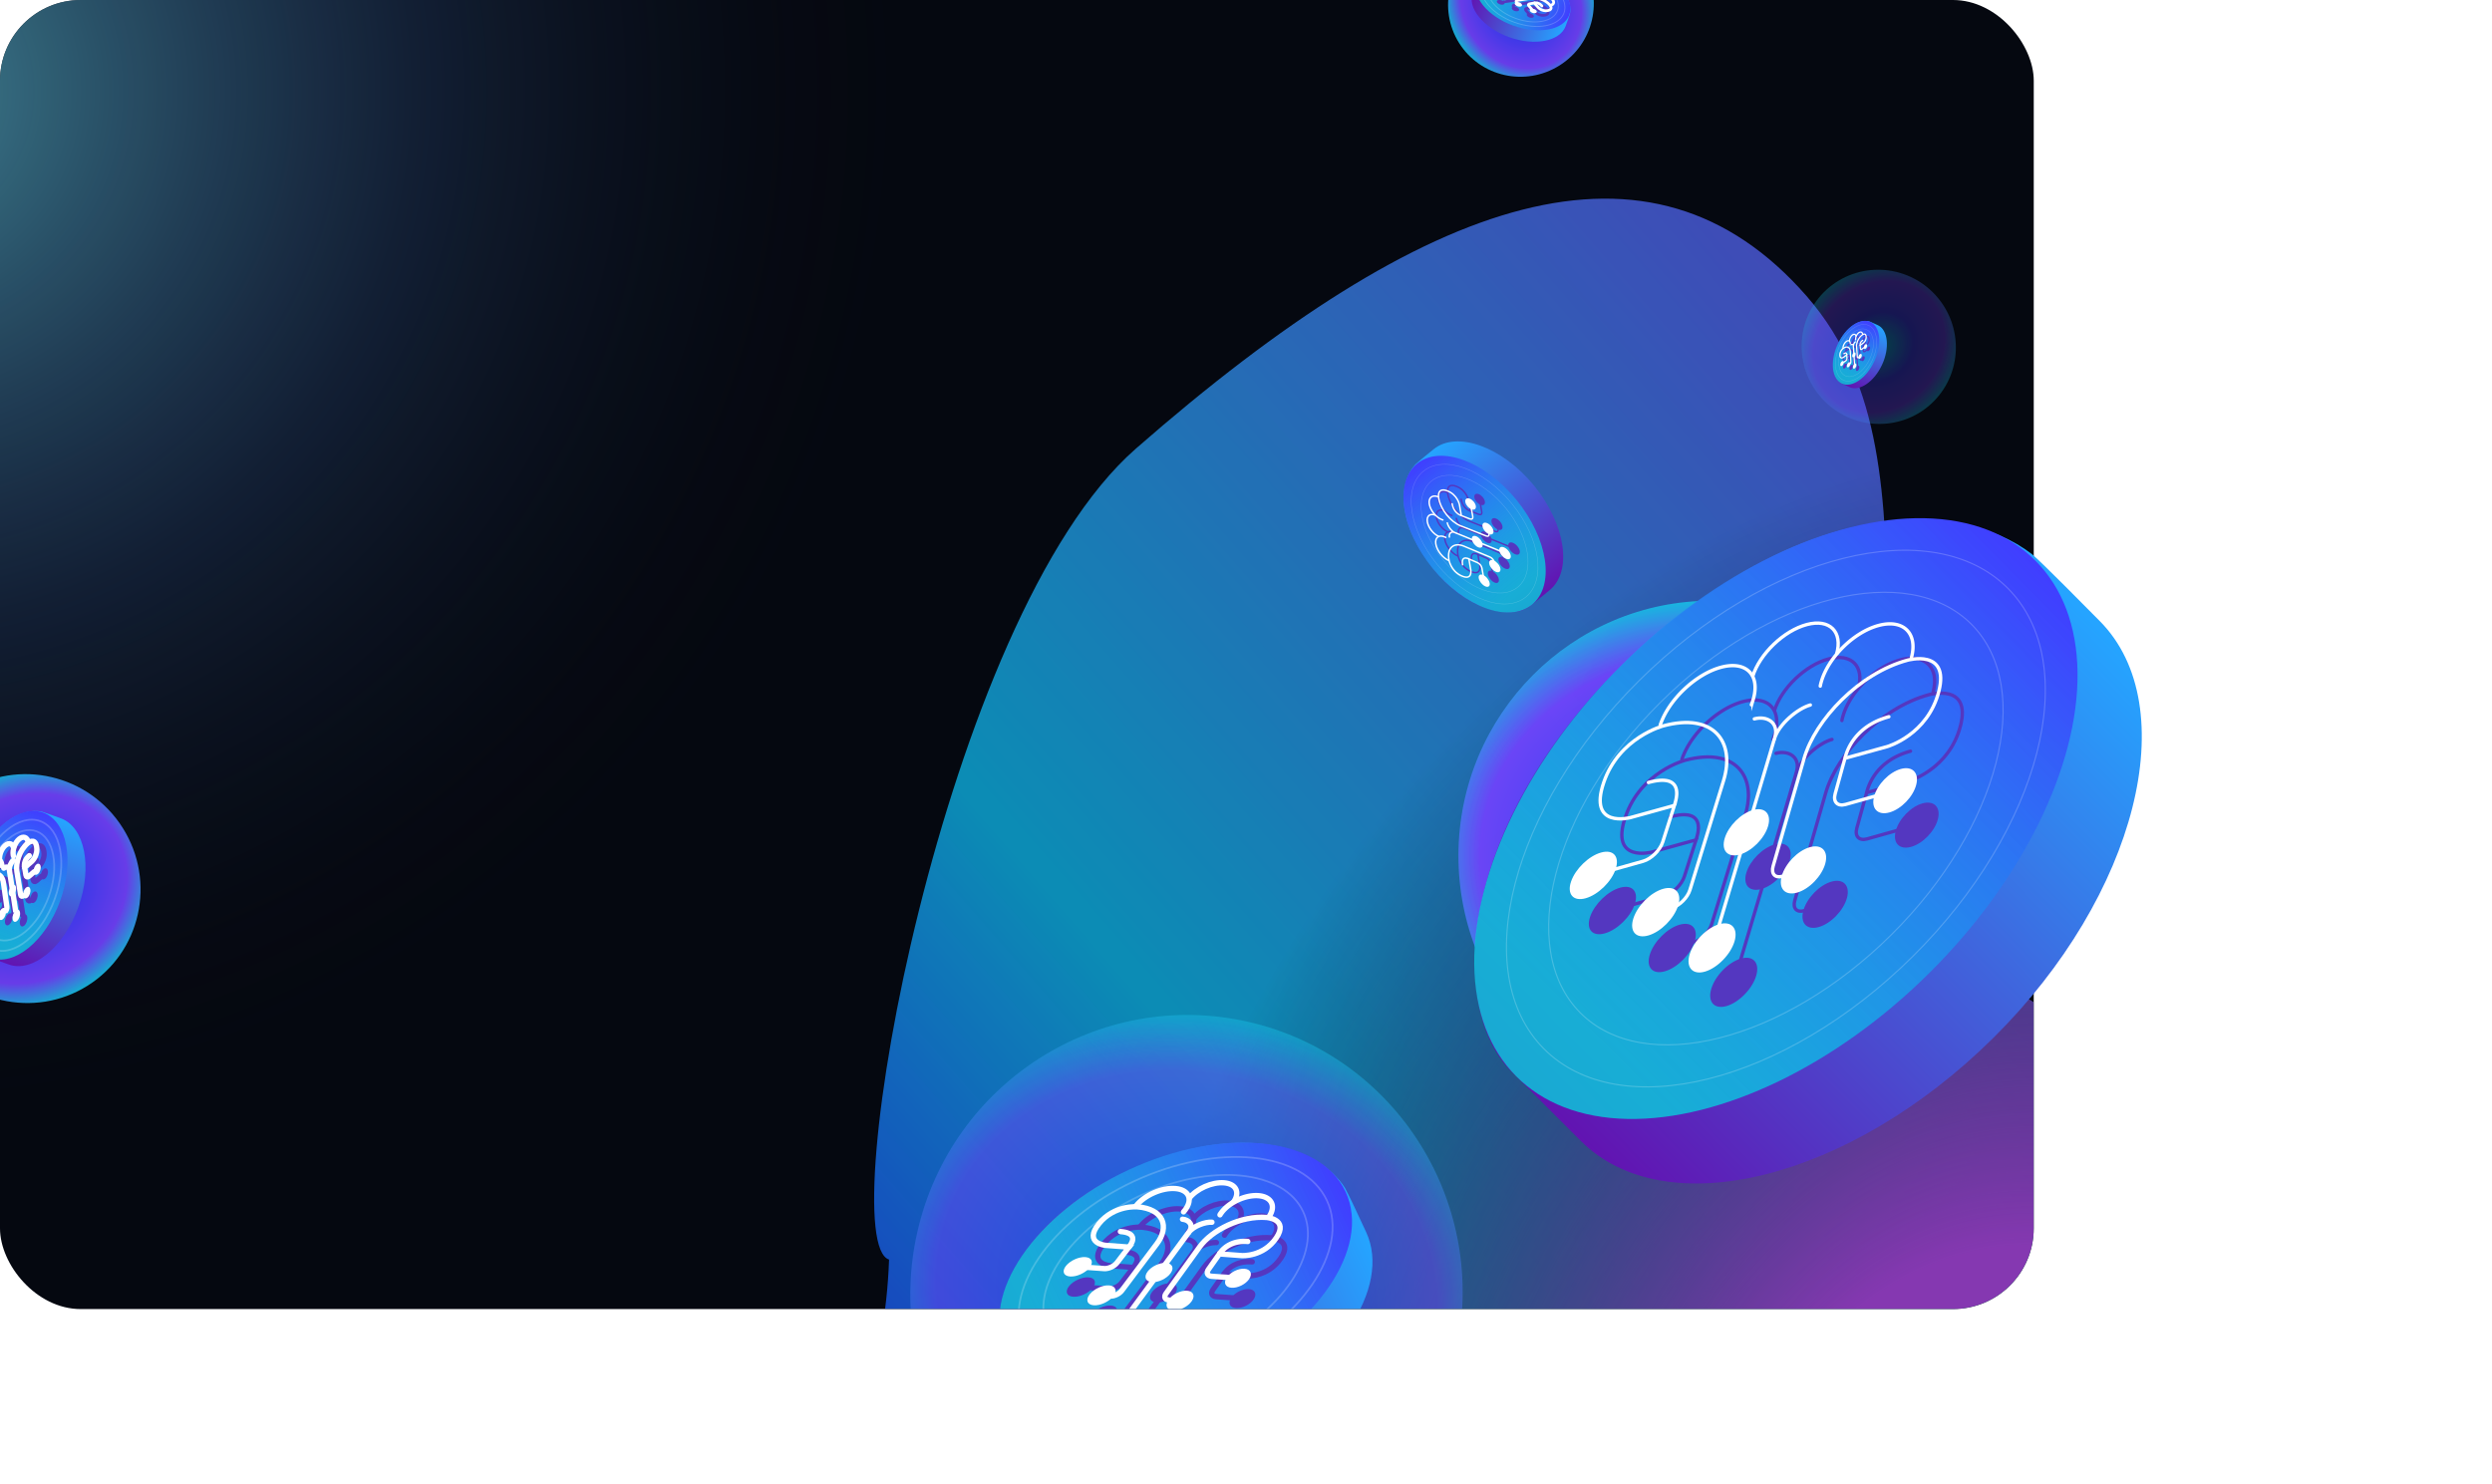 <svg width="1142" height="680" fill="none" xmlns="http://www.w3.org/2000/svg"><g clip-path="url(#a)"><rect width="932" height="600" rx="37" fill="#050810"/><circle cx="-53.5" cy="42.5" r="473.5" fill="url(#b)"/><g opacity=".76" filter="url(#c)"><path d="M1007.2 590.295c-60.662 53.061-180.217 59.169-239.532 41.254-70.228-28.727-294.964 244.918-374.949 153.475-53.324-60.962 11.252-106.057 14.711-207.719-26.088-8.203 24.867-294.496 113.108-371.681C654.403 88.533 756.483 54.052 827.822 135.609c71.338 81.558 1.19 214.405 82.469 307.327 24.5 28.009 172.739 81.031 96.909 147.359Z" fill="url(#d)"/><path d="M1007.2 590.295c-60.662 53.061-180.217 59.169-239.532 41.254-70.228-28.727-294.964 244.918-374.949 153.475-53.324-60.962 11.252-106.057 14.711-207.719-26.088-8.203 24.867-294.496 113.108-371.681C654.403 88.533 756.483 54.052 827.822 135.609c71.338 81.558 1.19 214.405 82.469 307.327 24.5 28.009 172.739 81.031 96.909 147.359Z" fill="url(#e)"/></g><g opacity=".9" filter="url(#f)"><ellipse cx="784.299" cy="392.27" rx="115.953" ry="116.928" transform="rotate(.17 784.299 392.27)" fill="url(#g)"/></g><g opacity=".9" filter="url(#h)"><ellipse cx="697" cy="1.913" rx="33.186" ry="33.465" transform="rotate(-122.192 697 1.913)" fill="url(#i)"/></g><path d="M691.474 16.994c-11.7-4.26-19.129-13.356-16.595-20.317.316-.868 1.601-4.48 1.953-5.43 1.713-5.335 11.516-9.322 23.986-5.335C716.511-8.731 720.666.804 719.427 6.44c-.262.937-1.558 4.457-1.948 5.528-2.535 6.962-14.305 9.285-26.005 5.025Z" fill="url(#j)"/><ellipse cx="697.964" cy="-.895" rx="13.414" ry="22.544" transform="rotate(110.006 697.964 -.895)" fill="url(#k)"/><path d="M703.917-3.81c1.459-.206 3.391.54 4.328 1.658.934 1.115.546 2.2-.878 2.435" stroke="#5437C0" stroke-width="1.269" stroke-miterlimit="10"/><path d="m700.563 6.267-1.338-1.544c-.329-.384-.184-.767.325-.853l2.101-.363.137-.024 1.765 2.052s1.703 1.952 4.443 1.42c2.674-.52.901-2.564.901-2.564-1.982-2.34-5.735-3.582-8.203-3.18l-6.808 1.102c-.484.08-.628.431-.317.787" stroke="#5437C0" stroke-width="1.269" stroke-miterlimit="10" stroke-linecap="round"/><path d="M705.256 4.837c-1.131-1.321-2.439-1.532-3.379-1.371M709.151 4.543c1.526-.279 1.937-1.468.932-2.665C709.076.678 707-.098 705.436.153a2.301 2.301 0 0 0-.272.057" stroke="#5437C0" stroke-width="1.269" stroke-miterlimit="10" stroke-linecap="round"/><path d="M699.942 7.39c-.494-.57-.276-1.143.482-1.28.751-.138 1.754.206 2.236.766.481.56.273 1.13-.468 1.273-.748.148-1.759-.194-2.25-.76ZM693.047 4.35c-.512-.584-.276-1.167.52-1.298.792-.132 1.841.232 2.342.809.502.577.275 1.153-.506 1.29-.787.138-1.844-.218-2.356-.801Z" fill="#5437C0"/><path d="m689.349-6.678 1.396 1.612c.342.398 1.056.66 1.59.59l2.202-.29.142-.02-1.835-2.134s-1.75-2.07 1.258-2.406c2.93-.33 4.726 1.84 4.726 1.84 2.055 2.424 1.037 4.431-1.486 4.791l-6.96.996c-.497.072-1.157-.167-1.472-.528" stroke="#5437C0" stroke-width="1.269" stroke-miterlimit="10"/><path d="M686.223 1.288c-.531-.6-.277-1.19.562-1.313.833-.123 1.929.26 2.45.855.519.592.278 1.174-.548 1.306-.828.13-1.932-.252-2.464-.848ZM693.659.15c-.507-.583-.275-1.153.515-1.268.785-.117 1.82.26 2.316.836.496.577.273 1.14-.502 1.262-.777.125-1.823-.246-2.329-.83Z" fill="#5437C0"/><path d="M688.771.912 701.015-.96" stroke="#5437C0" stroke-width="1.269" stroke-miterlimit="10"/><path d="M703.849.154c-.515-.605-1.885-1.256-2.834-1.113M701.604-2.602c.52.61.446 1.485-.503 1.629" stroke="#5437C0" stroke-width="1.269" stroke-miterlimit="10" stroke-linecap="round"/><path d="m701.913 4.155-1.337-1.544c-.33-.384-.184-.766.325-.853l2.1-.363.138-.024 1.764 2.052s1.703 1.952 4.444 1.42c2.673-.519.9-2.564.9-2.564-1.982-2.34-5.734-3.582-8.202-3.18L695.237.2c-.485.08-.628.431-.317.787" stroke="#fff" stroke-width="1.269" stroke-miterlimit="10" stroke-linecap="round"/><path d="M706.606 2.725c-1.131-1.321-2.439-1.531-3.378-1.371M710.502 2.431c1.525-.278 1.936-1.467.931-2.665-1.007-1.2-3.083-1.976-4.646-1.724a2.277 2.277 0 0 0-.273.056" stroke="#fff" stroke-width="1.269" stroke-miterlimit="10" stroke-linecap="round"/><path d="M701.292 5.277c-.494-.569-.276-1.142.482-1.28.752-.136 1.754.208 2.236.768.481.56.274 1.129-.468 1.272-.748.148-1.759-.194-2.25-.76ZM694.397 2.238c-.511-.584-.276-1.167.521-1.298.791-.132 1.84.232 2.342.81.501.577.274 1.152-.507 1.29-.786.137-1.844-.219-2.356-.802Z" fill="#fff"/><path d="m690.699-8.79 1.397 1.612c.342.398 1.056.659 1.59.59l2.201-.29.143-.02-1.836-2.134s-1.749-2.07 1.258-2.406c2.93-.33 4.726 1.84 4.726 1.84 2.055 2.424 1.037 4.431-1.486 4.791l-6.959.996c-.497.072-1.157-.167-1.473-.528" stroke="#fff" stroke-width="1.269" stroke-miterlimit="10"/><path d="M687.573-.823c-.531-.601-.277-1.19.562-1.314.833-.123 1.929.26 2.45.855.519.592.278 1.175-.548 1.306-.828.13-1.932-.252-2.464-.847Z" fill="#fff"/><path d="m690.122-1.2 12.243-1.87" stroke="#fff" stroke-width="1.269" stroke-miterlimit="10"/><path opacity=".2" d="M693.929 10.187c-5.205-1.895-9.451-4.864-12.111-8.12-2.662-3.26-3.712-6.775-2.613-9.792 1.098-3.017 4.162-5.034 8.297-5.82 4.131-.783 9.291-.327 14.496 1.568 5.206 1.896 9.452 4.864 12.111 8.12 2.663 3.26 3.712 6.775 2.614 9.792-1.099 3.017-4.162 5.035-8.298 5.82-4.13.783-9.29.327-14.496-1.568Z" stroke="#fff" stroke-width=".422"/><path opacity=".2" d="M694.571 8.423c-4.387-1.597-7.964-4.098-10.203-6.84-2.243-2.746-3.121-5.7-2.2-8.23.921-2.53 3.492-4.227 6.976-4.888 3.478-.66 7.825-.276 12.212 1.321s7.964 4.099 10.203 6.84c2.243 2.746 3.121 5.7 2.2 8.23-.921 2.53-3.492 4.227-6.976 4.888-3.478.66-7.825.276-12.212-1.321Z" stroke="#fff" stroke-width=".422"/><path d="M702.995 222.573c14.535 17.844 17.71 39.321 7.093 47.969-1.323 1.078-6.785 5.595-8.244 6.768-7.772 6.846-27.109 3.886-43.125-14.254-19.833-23.368-17.394-42.44-10.089-50.213 1.304-1.239 6.696-5.598 8.33-6.929 10.618-8.648 31.501-1.185 46.035 16.659Z" fill="url(#l)"/><ellipse cx="675.748" cy="244.821" rx="24.795" ry="41.672" transform="rotate(-39.164 675.748 244.821)" fill="url(#m)"/><path d="M663.536 243.807c-2.511-1.054-4.87-4.069-5.297-6.731-.426-2.654 1.216-4.009 3.699-3.034" stroke="#5437C0" stroke-width=".676" stroke-miterlimit="10"/><path d="m678.405 230.99.661 3.719c.16.921-.434 1.39-1.324 1.045l-3.677-1.414-.241-.092-.857-4.929s-.854-4.711-5.708-6.462c-4.735-1.709-3.858 3.216-3.858 3.216.93 5.591 5.709 11.118 10.006 12.819l11.851 4.699c.845.331 1.405-.09 1.248-.949" stroke="#5437C0" stroke-width=".676" stroke-miterlimit="10" stroke-linecap="round"/><path d="M669.602 228.814c.544 3.169 2.42 4.741 4.064 5.377M663.142 225.591c-2.685-1.003-4.465.495-4.004 3.347.462 2.86 3.022 6.058 5.741 7.139.167.07.332.126.487.169" stroke="#5437C0" stroke-width=".676" stroke-miterlimit="10" stroke-linecap="round"/><path d="M680.456 229.798c.245 1.371-.646 2.074-1.977 1.574-1.324-.494-2.59-1.99-2.823-3.335-.234-1.345.635-2.052 1.948-1.576 1.327.472 2.607 1.973 2.852 3.337ZM688.519 241.153c.259 1.411-.667 2.113-2.055 1.567-1.381-.541-2.702-2.111-2.951-3.503-.249-1.391.656-2.09 2.027-1.569 1.379.527 2.72 2.095 2.979 3.505Z" fill="#5437C0"/><path d="m683.941 262.16-.688-3.882c-.166-.955-1.052-2.046-1.965-2.443l-3.77-1.624-.244-.105.891 5.127s.817 4.942-4.276 2.628c-4.963-2.254-5.758-7.397-5.758-7.397-.965-5.796 2.552-8.017 6.898-6.199l11.989 5.013c.857.357 1.679 1.361 1.837 2.233" stroke="#5437C0" stroke-width=".676" stroke-miterlimit="10"/><path d="M674.387 256.796c-.565-3.292 1.041-3.479 2.729-2.753M668.003 254.818c-2.782-1.233-5.402-4.618-5.878-7.559-.474-2.928 1.341-4.382 4.086-3.235.167.07.335.146.506.236" stroke="#5437C0" stroke-width=".676" stroke-miterlimit="10" stroke-linecap="round"/><path d="M686.861 265.487c-.258-1.446-1.595-3.113-2.981-3.723-1.378-.604-2.284.052-2.029 1.478.248 1.427 1.57 3.089 2.953 3.72 1.39.631 2.316-.029 2.057-1.475ZM691.827 259.097c-.266-1.452-1.636-3.106-3.048-3.704-1.404-.593-2.327.088-2.072 1.513.256 1.433 1.606 3.09 3.02 3.702 1.422.618 2.367-.06 2.1-1.511ZM696.45 252.477c.275 1.457-.688 2.151-2.135 1.552-1.439-.594-2.815-2.239-3.079-3.677-.263-1.432.671-2.128 2.107-1.555 1.437.58 2.827 2.23 3.107 3.68ZM683.571 247.239c.251 1.405-.657 2.09-2.021 1.525-1.356-.559-2.643-2.136-2.883-3.521-.241-1.386.646-2.068 1.992-1.528 1.352.539 2.66 2.119 2.912 3.524Z" fill="#5437C0"/><path d="m692.049 250.66-21.205-8.629" stroke="#5437C0" stroke-width=".676" stroke-miterlimit="10"/><path d="M667.398 237.58c.245 1.448 1.803 3.78 3.446 4.451M668.352 244.081c-.247-1.462.698-2.78 2.341-2.109" stroke="#5437C0" stroke-width=".676" stroke-miterlimit="10" stroke-linecap="round"/><path d="M659.394 245.88c-2.511-1.055-4.87-4.07-5.298-6.731-.426-2.655 1.216-4.009 3.7-3.034" stroke="#fff" stroke-width=".676" stroke-miterlimit="10"/><path d="m674.263 233.063.66 3.719c.16.921-.433 1.39-1.323 1.045l-3.678-1.414-.241-.092-.856-4.929s-.854-4.711-5.709-6.462c-4.734-1.709-3.857 3.216-3.857 3.216.929 5.591 5.708 11.118 10.005 12.819l11.851 4.699c.845.331 1.405-.09 1.249-.949" stroke="#fff" stroke-width=".676" stroke-miterlimit="10" stroke-linecap="round"/><path d="M665.459 230.887c.544 3.169 2.421 4.741 4.064 5.377M658.999 227.664c-2.685-1.003-4.464.494-4.003 3.347.461 2.859 3.021 6.058 5.741 7.139.167.07.331.125.486.169" stroke="#fff" stroke-width=".676" stroke-miterlimit="10" stroke-linecap="round"/><path d="M676.313 231.87c.245 1.371-.645 2.075-1.977 1.575-1.323-.495-2.589-1.991-2.823-3.336-.233-1.344.635-2.051 1.949-1.576 1.327.473 2.607 1.973 2.851 3.337ZM684.377 243.227c.259 1.411-.667 2.113-2.056 1.567-1.38-.541-2.701-2.112-2.95-3.503-.249-1.391.656-2.09 2.027-1.569 1.378.527 2.72 2.094 2.979 3.505Z" fill="#fff"/><path d="m679.799 264.233-.689-3.882c-.166-.955-1.052-2.046-1.964-2.443l-3.771-1.624-.243-.105.891 5.127s.817 4.942-4.276 2.628c-4.963-2.254-5.759-7.397-5.759-7.397-.964-5.796 2.553-8.017 6.898-6.199l11.99 5.013c.857.357 1.678 1.361 1.837 2.233" stroke="#fff" stroke-width=".676" stroke-miterlimit="10"/><path d="M670.245 258.868c-.565-3.292 1.041-3.479 2.728-2.753M663.86 256.891c-2.781-1.233-5.402-4.617-5.878-7.559-.473-2.927 1.342-4.382 4.087-3.234.167.069.335.145.505.235" stroke="#fff" stroke-width=".676" stroke-miterlimit="10" stroke-linecap="round"/><path d="M682.667 267.26c-.258-1.446-1.596-3.113-2.982-3.723-1.378-.604-2.283.053-2.028 1.478.248 1.427 1.57 3.089 2.953 3.721 1.389.63 2.315-.03 2.057-1.476ZM687.581 260.571c-.267-1.452-1.637-3.105-3.049-3.704-1.404-.593-2.327.088-2.072 1.513.256 1.433 1.606 3.09 3.02 3.702 1.423.618 2.367-.059 2.101-1.511ZM692.308 254.549c.274 1.457-.688 2.152-2.135 1.552-1.44-.593-2.816-2.239-3.08-3.677-.263-1.431.671-2.128 2.107-1.555 1.437.58 2.828 2.23 3.108 3.68ZM679.428 249.312c.251 1.405-.656 2.09-2.02 1.525-1.356-.559-2.643-2.136-2.884-3.521-.241-1.386.647-2.068 1.992-1.528 1.353.539 2.661 2.119 2.912 3.524Z" fill="#fff"/><path d="m687.906 252.733-21.205-8.629" stroke="#fff" stroke-width=".676" stroke-miterlimit="10"/><path d="M663.256 239.653c.244 1.448 1.803 3.779 3.445 4.45M664.209 246.154c-.247-1.462.699-2.78 2.341-2.109" stroke="#fff" stroke-width=".676" stroke-miterlimit="10" stroke-linecap="round"/><path opacity=".2" d="M692.865 230.878c6.492 7.971 10.444 16.75 11.59 24.495 1.145 7.748-.52 14.439-5.227 18.274-4.708 3.834-11.598 4.111-18.954 1.421-7.353-2.688-15.15-8.334-21.643-16.306-6.493-7.971-10.445-16.749-11.59-24.494-1.146-7.748.519-14.439 5.227-18.274 4.708-3.835 11.598-4.111 18.953-1.422 7.354 2.689 15.151 8.335 21.644 16.306Z" stroke="#fff" stroke-width=".224"/><path opacity=".2" d="M690.175 233.068c5.476 6.723 8.809 14.127 9.775 20.657.966 6.534-.439 12.172-4.404 15.401-3.965 3.23-9.771 3.465-15.973 1.197-6.201-2.267-12.777-7.028-18.253-13.752-5.476-6.723-8.809-14.126-9.774-20.657-.966-6.533.438-12.171 4.404-15.401 3.965-3.229 9.77-3.464 15.973-1.196 6.2 2.267 12.776 7.028 18.252 13.751Z" stroke="#fff" stroke-width=".224"/><g opacity=".9" filter="url(#n)"><ellipse cx="860.971" cy="158.967" rx="35.187" ry="35.483" transform="rotate(-45.483 860.971 158.967)" fill="url(#o)" fill-opacity=".3"/></g><path d="M862.469 167.218c-3.628 7.787-10.324 12.35-14.958 10.191-.577-.269-2.984-1.368-3.615-1.667-3.565-1.496-5.719-8.473-2.233-16.806 4.62-10.466 11.423-12.752 15.223-11.563.628.236 2.97 1.337 3.684 1.67 4.633 2.158 5.526 10.387 1.899 18.175Z" fill="url(#p)"/><ellipse cx="850.56" cy="161.687" rx="9.255" ry="15.555" transform="rotate(24.977 850.56 161.687)" fill="url(#q)"/><path d="M848.912 157.42c-.054-1.015.574-2.298 1.399-2.875.822-.575 1.544-.244 1.621.749" stroke="#5437C0" stroke-width=".566" stroke-miterlimit="10"/><path d="m855.638 160.328-1.142.827c-.283.204-.537.081-.566-.274l-.124-1.465-.008-.096 1.516-1.09s1.443-1.054 1.241-2.97c-.197-1.868-1.708-.772-1.708-.772-1.727 1.223-2.805 3.728-2.677 5.448l.351 4.745c.026.338.259.458.522.265" stroke="#5437C0" stroke-width=".566" stroke-miterlimit="10" stroke-linecap="round"/><path d="M854.936 157.017c-.976.699-1.199 1.585-1.145 2.241M854.967 154.322c-.101-1.065-.893-1.419-1.776-.8-.886.621-1.543 2.001-1.464 3.091.004.067.012.132.023.191" stroke="#5437C0" stroke-width=".566" stroke-miterlimit="10" stroke-linecap="round"/><path d="M856.372 160.823c-.42.305-.801.121-.85-.408-.05-.525.247-1.194.66-1.491.414-.298.793-.121.847.398.057.522-.238 1.197-.657 1.501ZM853.871 165.38c-.432.317-.819.12-.861-.435-.044-.552.269-1.252.696-1.562.427-.31.809-.119.857.426.047.549-.261 1.254-.692 1.571Z" fill="#5437C0"/><path d="m846.069 167.263 1.192-.864c.294-.211.516-.686.501-1.058l-.069-1.53-.004-.099-1.577 1.134s-1.527 1.079-1.579-1.009c-.051-2.034 1.547-3.138 1.547-3.138 1.79-1.268 3.109-.448 3.205 1.308l.269 4.843c.019.346-.184.785-.451.981" stroke="#5437C0" stroke-width=".566" stroke-miterlimit="10"/><path d="M846.316 163.18c1.014-.726 1.338-.217 1.369.469M845.941 160.713c-.039-1.135.671-2.566 1.582-3.205.906-.635 1.69-.263 1.752.846.003.068.005.136.003.208" stroke="#5437C0" stroke-width=".566" stroke-miterlimit="10" stroke-linecap="round"/><path d="M845.428 168.785c.443-.323.785-1.043.765-1.608-.022-.561-.39-.759-.827-.441-.439.316-.782 1.03-.769 1.598.014.569.387.773.831.451ZM848.383 169.412c.444-.326.776-1.055.747-1.627-.029-.568-.408-.767-.845-.45-.44.32-.777 1.043-.752 1.618.024.578.405.785.85.459ZM851.359 169.887c-.445.33-.835.12-.869-.464-.035-.58.293-1.31.733-1.633.438-.321.824-.121.866.454.039.578-.289 1.313-.73 1.643ZM851.021 164.709c-.431.313-.809.119-.841-.431-.033-.546.287-1.235.713-1.542.426-.306.8-.119.838.421.039.542-.279 1.238-.71 1.552Z" fill="#5437C0"/><path d="m851.252 168.113-.554-8.527" stroke="#5437C0" stroke-width=".566" stroke-miterlimit="10"/><path d="M851.632 157.704c-.446.318-.976 1.221-.934 1.883M849.604 159.083c.451-.321 1.048-.218 1.09.443" stroke="#5437C0" stroke-width=".566" stroke-miterlimit="10" stroke-linecap="round"/><path d="M847.542 156.366c-.055-1.015.574-2.298 1.398-2.875.822-.575 1.545-.244 1.621.749" stroke="#fff" stroke-width=".566" stroke-miterlimit="10"/><path d="m854.267 159.274-1.141.827c-.284.204-.538.081-.567-.274l-.123-1.466-.009-.095 1.516-1.09s1.444-1.054 1.242-2.97c-.197-1.869-1.709-.772-1.709-.772-1.726 1.222-2.805 3.727-2.676 5.448l.351 4.745c.026.338.258.458.521.265" stroke="#fff" stroke-width=".566" stroke-miterlimit="10" stroke-linecap="round"/><path d="M853.565 155.963c-.976.698-1.198 1.585-1.144 2.24M853.596 153.268c-.1-1.065-.893-1.419-1.776-.8-.885.621-1.543 2.001-1.463 3.091.004.067.012.131.022.191" stroke="#fff" stroke-width=".566" stroke-miterlimit="10" stroke-linecap="round"/><path d="M855.002 159.768c-.421.306-.802.121-.851-.407-.049-.525.247-1.194.661-1.492.414-.297.792-.12.847.398.057.523-.239 1.197-.657 1.501ZM852.5 164.326c-.432.317-.818.12-.861-.436-.043-.551.27-1.251.696-1.561.427-.31.809-.12.857.426.048.548-.26 1.254-.692 1.571Z" fill="#fff"/><path d="m844.699 166.208 1.192-.863c.294-.211.516-.686.5-1.058l-.068-1.53-.004-.099-1.577 1.134s-1.527 1.079-1.579-1.009c-.051-2.034 1.547-3.138 1.547-3.138 1.79-1.268 3.108-.448 3.205 1.308l.268 4.843c.02.346-.184.785-.451.98" stroke="#fff" stroke-width=".566" stroke-miterlimit="10"/><path d="M844.945 162.126c1.014-.726 1.339-.217 1.37.468M844.57 159.659c-.038-1.135.672-2.566 1.582-3.205.907-.636 1.691-.263 1.752.846.004.067.006.136.003.208" stroke="#fff" stroke-width=".566" stroke-miterlimit="10" stroke-linecap="round"/><path d="M844.149 167.664c.444-.322.786-1.042.765-1.607-.021-.561-.389-.759-.827-.441-.438.316-.781 1.03-.768 1.598.014.569.386.773.83.45ZM847.196 168.226c.444-.326.776-1.056.748-1.627-.03-.568-.409-.768-.846-.45-.439.319-.776 1.043-.752 1.617.024.579.406.786.85.46ZM849.988 168.833c-.445.33-.835.119-.869-.464-.035-.58.294-1.311.734-1.633.438-.322.824-.121.865.454.039.577-.289 1.313-.73 1.643ZM849.651 163.654c-.431.313-.809.12-.842-.43-.033-.546.288-1.235.714-1.542.426-.306.799-.119.837.421.039.542-.278 1.238-.709 1.551Z" fill="#fff"/><path d="m849.882 167.059-.554-8.527" stroke="#fff" stroke-width=".566" stroke-miterlimit="10"/><path d="M850.262 156.65c-.447.318-.977 1.221-.934 1.883M848.233 158.029c.451-.321 1.048-.218 1.09.443" stroke="#fff" stroke-width=".566" stroke-miterlimit="10" stroke-linecap="round"/><path opacity=".2" d="M857.983 165.145c-1.618 3.471-3.917 6.22-6.323 7.859-2.408 1.641-4.907 2.162-6.938 1.216-2.031-.947-3.24-3.194-3.533-6.093-.293-2.897.331-6.426 1.949-9.897 1.617-3.472 3.916-6.221 6.322-7.86 2.408-1.641 4.907-2.161 6.938-1.215 2.031.946 3.24 3.194 3.533 6.093.293 2.896-.331 6.425-1.948 9.897Z" stroke="#fff" stroke-width=".188"/><path opacity=".2" d="M856.809 164.598c-1.364 2.927-3.302 5.244-5.329 6.625-2.03 1.383-4.132 1.819-5.839 1.024-1.707-.795-2.726-2.685-2.973-5.129-.247-2.44.28-5.415 1.643-8.342 1.364-2.927 3.302-5.244 5.33-6.625 2.029-1.383 4.131-1.819 5.838-1.024 1.707.795 2.726 2.685 2.973 5.129.247 2.44-.28 5.415-1.643 8.342Z" stroke="#fff" stroke-width=".188"/><g opacity=".9" filter="url(#r)"><ellipse cx="12.137" cy="407.275" rx="52.141" ry="52.579" transform="rotate(147.808 12.137 407.275)" fill="url(#s)"/></g><path d="M35.834 415.957c-6.692 18.382-20.985 30.056-31.922 26.074-1.363-.496-7.04-2.515-8.531-3.069-8.383-2.69-14.647-18.094-8.383-37.686 8.416-24.656 23.399-31.184 32.255-29.238 1.472.412 7.002 2.448 8.686 3.061 10.938 3.983 14.588 22.476 7.895 40.858Z" fill="url(#t)"/><ellipse cx="7.726" cy="405.761" rx="21.076" ry="35.421" transform="rotate(20.006 7.726 405.761)" fill="url(#u)"/><path d="M3.145 396.407c-.324-2.292.849-5.328 2.605-6.799 1.752-1.468 3.456-.859 3.826 1.378" stroke="#5437C0" stroke-width="2.446" stroke-miterlimit="10"/><path d="m18.977 401.677-2.426 2.101c-.603.519-1.204.29-1.34-.51l-.57-3.3-.038-.216 3.225-2.773s3.066-2.675 2.23-6.981c-.815-4.201-4.028-1.415-4.028-1.415-3.676 3.114-5.628 9.01-4.998 12.887l1.733 10.697c.126.761.677.987 1.236.499" stroke="#5437C0" stroke-width="2.446" stroke-miterlimit="10" stroke-linecap="round"/><path d="M16.73 394.303c-2.075 1.777-2.406 3.832-2.154 5.308M16.27 388.183c-.438-2.397-2.306-3.043-4.188-1.464-1.886 1.583-3.105 4.844-2.71 7.301.022.152.053.296.09.428" stroke="#5437C0" stroke-width="2.446" stroke-miterlimit="10" stroke-linecap="round"/><path d="M20.741 402.653c-.894.776-1.795.433-2.01-.757-.216-1.181.325-2.757 1.204-3.513.88-.757 1.774-.43 2 .735.233 1.175-.305 2.763-1.194 3.535ZM15.965 413.486c-.916.803-1.832.434-2.039-.818-.207-1.244.364-2.892 1.272-3.68.907-.787 1.811-.431 2.028.796.216 1.236-.344 2.898-1.26 3.702Z" fill="#5437C0"/><path d="m-1.362 419.296 2.534-2.194c.625-.537 1.035-1.659.927-2.498l-.457-3.459-.03-.224-3.353 2.884s-3.252 2.749-3.781-1.977c-.518-4.604 2.89-7.425 2.89-7.425 3.81-3.229 6.964-1.63 7.53 2.335l1.564 10.934c.112.781-.263 1.818-.83 2.314" stroke="#5437C0" stroke-width="2.446" stroke-miterlimit="10"/><path d="M-1.608 409.985c2.156-1.846 2.993-.756 3.198.792M-2.946 404.463c-.312-2.567 1.017-5.954 2.957-7.582 1.93-1.622 3.783-.931 4.14 1.573.023.152.04.308.049.471" stroke="#5437C0" stroke-width="2.446" stroke-miterlimit="10" stroke-linecap="round"/><path d="M-2.517 422.875c.943-.818 1.576-2.52 1.418-3.798-.159-1.269-1.033-1.644-1.962-.837-.934.803-1.57 2.492-1.43 3.777.146 1.289 1.031 1.677 1.974.858ZM4.31 423.716c.944-.826 1.554-2.547 1.376-3.838-.18-1.284-1.078-1.66-2.007-.853-.934.81-1.556 2.518-1.387 3.817.17 1.307 1.075 1.701 2.018.874ZM11.156 424.207c-.944.835-1.87.435-2.063-.882-.194-1.309.408-3.031 1.342-3.85.93-.815 1.846-.437 2.053.861.203 1.301-.396 3.035-1.332 3.871ZM9.368 412.525c-.916.795-1.812.431-1.994-.81-.182-1.234.408-2.86 1.315-3.639.906-.78 1.79-.429 1.982.788.196 1.222-.387 2.865-1.303 3.661Z" fill="#5437C0"/><path d="m10.564 420.203-2.939-19.236" stroke="#5437C0" stroke-width="2.446" stroke-miterlimit="10"/><path d="M9.372 396.513c-.95.81-1.973 2.963-1.747 4.454M5.043 400.041c.96-.817 2.333-.701 2.559.79" stroke="#5437C0" stroke-width="2.446" stroke-miterlimit="10" stroke-linecap="round"/><path d="M-.172 394.286c-.324-2.293.848-5.328 2.605-6.799 1.752-1.468 3.456-.859 3.826 1.378" stroke="#fff" stroke-width="2.446" stroke-miterlimit="10"/><path d="m15.66 399.555-2.426 2.102c-.603.518-1.204.289-1.34-.511l-.57-3.3-.038-.216 3.225-2.772s3.066-2.676 2.23-6.982c-.815-4.2-4.028-1.415-4.028-1.415-3.676 3.114-5.628 9.01-4.998 12.888l1.733 10.696c.126.762.677.987 1.236.499" stroke="#fff" stroke-width="2.446" stroke-miterlimit="10" stroke-linecap="round"/><path d="M13.413 392.182c-2.076 1.777-2.406 3.832-2.154 5.308M12.952 386.062c-.438-2.397-2.306-3.043-4.187-1.464-1.886 1.582-3.105 4.844-2.71 7.3.022.152.053.297.089.429" stroke="#fff" stroke-width="2.446" stroke-miterlimit="10" stroke-linecap="round"/><path d="M17.424 400.532c-.894.776-1.795.433-2.01-.757-.216-1.181.324-2.757 1.204-3.513.88-.757 1.774-.43 2 .735.232 1.174-.305 2.763-1.194 3.535ZM12.648 411.365c-.917.803-1.833.434-2.04-.818-.206-1.244.365-2.892 1.272-3.68.907-.788 1.812-.431 2.028.796.216 1.236-.344 2.898-1.26 3.702Z" fill="#fff"/><path d="m-4.68 417.175 2.534-2.194c.626-.538 1.036-1.659.928-2.499l-.458-3.459-.029-.223-3.354 2.883s-3.251 2.75-3.78-1.976c-.518-4.604 2.89-7.425 2.89-7.425 3.81-3.229 6.963-1.63 7.529 2.334l1.565 10.935c.112.781-.263 1.818-.83 2.314" stroke="#fff" stroke-width="2.446" stroke-miterlimit="10"/><path d="M-4.925 407.864c2.156-1.847 2.993-.756 3.198.792M-6.263 402.342c-.312-2.567 1.017-5.954 2.956-7.583 1.93-1.621 3.783-.93 4.142 1.574.022.152.039.307.048.471" stroke="#fff" stroke-width="2.446" stroke-miterlimit="10" stroke-linecap="round"/><path d="M1.384 421.259c.943-.827 1.553-2.548 1.375-3.839-.179-1.283-1.078-1.66-2.007-.853-.934.811-1.556 2.518-1.386 3.817.168 1.308 1.074 1.702 2.018.875ZM7.839 422.086c-.944.835-1.87.435-2.064-.882-.193-1.31.408-3.031 1.343-3.85.93-.815 1.846-.437 2.053.86.202 1.302-.396 3.036-1.332 3.872ZM6.05 410.403c-.916.796-1.811.432-1.993-.81-.183-1.233.407-2.859 1.314-3.639.907-.779 1.79-.428 1.983.789.196 1.222-.387 2.865-1.304 3.66Z" fill="#fff"/><path d="m7.247 418.082-2.94-19.237" stroke="#fff" stroke-width="2.446" stroke-miterlimit="10"/><path d="M6.055 394.392c-.95.809-1.973 2.962-1.747 4.454M1.726 397.92c.96-.818 2.333-.701 2.559.79" stroke="#fff" stroke-width="2.446" stroke-miterlimit="10" stroke-linecap="round"/><path opacity=".2" d="M25.067 412.074c-2.974 8.168-7.63 14.827-12.735 18.996-5.111 4.175-10.606 5.807-15.311 4.094-4.706-1.713-7.865-6.496-9.096-12.98-1.229-6.475-.514-14.569 2.46-22.737 2.974-8.168 7.63-14.827 12.734-18.995 5.112-4.175 10.607-5.808 15.312-4.094 4.706 1.713 7.865 6.496 9.095 12.98 1.23 6.474.514 14.568-2.46 22.736Z" stroke="#fff" stroke-width=".813"/><path opacity=".2" d="M22.296 411.066c-2.506 6.883-6.428 12.49-10.724 15.999-4.303 3.515-8.916 4.878-12.856 3.443-3.94-1.434-6.597-5.444-7.633-10.903-1.034-5.449-.433-12.266 2.073-19.148 2.505-6.883 6.428-12.49 10.724-15.999 4.303-3.515 8.915-4.878 12.856-3.444 3.94 1.435 6.596 5.445 7.633 10.904 1.034 5.449.433 12.266-2.073 19.148Z" stroke="#fff" stroke-width=".813"/><g filter="url(#v)"><g opacity=".9" filter="url(#w)"><ellipse cx="543.722" cy="592.722" rx="126.49" ry="127.553" transform="rotate(-167.192 543.722 592.722)" fill="url(#x)" fill-opacity=".5"/></g><path d="M569.478 648.267c-43.013 20.052-87.555 15.56-99.486-10.034-1.487-3.189-7.761-16.388-9.37-19.898-9.765-18.995 5.914-56.163 50.267-79.027 56.732-27.856 93.631-13.354 105.484 5.175 1.82 3.232 7.813 16.213 9.649 20.152 11.932 25.594-13.53 63.58-56.544 83.632Z" fill="url(#y)"/><ellipse cx="538.753" cy="582.558" rx="51.13" ry="85.93" transform="rotate(65.006 538.753 582.558)" fill="url(#z)"/><path d="M546.941 558.655c3.376-4.489 10.595-7.684 16.132-7.195 5.522.488 7.401 4.455 4.198 8.928" stroke="#5437C0" stroke-width="2.446" stroke-miterlimit="10"/><path d="m565.059 594.852-7.767-.556c-1.923-.145-2.561-1.569-1.423-3.174l4.685-6.639.305-.435 10.286.775s9.851.671 15.803-8.151c5.807-8.603-4.483-9.336-4.483-9.336-11.648-.964-25.111 5.801-30.68 13.534l-15.377 21.322c-1.089 1.523-.53 2.854 1.266 2.975" stroke="#5437C0" stroke-width="2.446" stroke-miterlimit="10" stroke-linecap="round"/><path d="M573.854 578.35c-6.609-.513-10.701 2.446-12.801 5.411M583.561 567.061c3.361-4.862 1.265-9.175-4.671-9.695-5.95-.52-13.636 2.984-17.172 7.876a8.724 8.724 0 0 0-.582.887" stroke="#5437C0" stroke-width="2.446" stroke-miterlimit="10" stroke-linecap="round"/><path d="M566.41 599.554c-2.865-.202-3.822-2.337-2.15-4.748 1.657-2.396 5.287-4.172 8.093-3.96 2.807.212 3.781 2.305 2.168 4.691-1.615 2.414-5.261 4.217-8.111 4.017Z" fill="#5437C0"/><path d="m499.946 590.187 8.108.583c1.995.15 4.623-1.07 5.878-2.695l5.148-6.719.334-.433-10.7-.807s-10.294-.862-3.095-9.876c7.01-8.785 17.694-7.779 17.694-7.779 12.076.997 14.742 9.15 8.912 16.92l-16.074 21.441c-1.147 1.533-3.568 2.669-5.393 2.545" stroke="#5437C0" stroke-width="2.446" stroke-miterlimit="10"/><path d="M515.496 573.793c6.866.532 6.43 3.838 4.126 6.845M522.673 562.026c3.868-4.938 11.957-8.469 18.078-7.936 6.093.531 8.085 4.894 4.405 9.803-.223.299-.46.596-.726.891" stroke="#5437C0" stroke-width="2.446" stroke-miterlimit="10" stroke-linecap="round"/><path d="M491.823 594.346c3.021.213 7.028-1.619 8.947-4.082 1.904-2.45 1.049-4.592-1.93-4.803-2.978-.224-6.968 1.581-8.929 4.027-1.962 2.46-1.11 4.645 1.912 4.858ZM502.093 607.5c3.037.2 7.035-1.705 8.945-4.226 1.894-2.508.998-4.696-1.98-4.906-2.993-.212-6.988 1.651-8.926 4.17-1.953 2.532-1.075 4.762 1.961 4.962ZM529.967 596.978c-2.936-.207-3.848-2.368-2.03-4.81 1.802-2.429 5.604-4.205 8.496-3.987 2.892.218 3.807 2.336 2.049 4.753-1.76 2.433-5.579 4.251-8.515 4.044Z" fill="#5437C0"/><path d="m518.847 612.202 27.957-38.04" stroke="#5437C0" stroke-width="2.446" stroke-miterlimit="10"/><path d="M557.441 569.519c-3.019-.242-8.467 1.697-10.637 4.643M543.961 568.144c3.048.244 5.205 2.8 3.035 5.745" stroke="#5437C0" stroke-width="2.446" stroke-miterlimit="10" stroke-linecap="round"/><path d="M544.889 549.326c3.376-4.488 10.595-7.684 16.131-7.194 5.523.488 7.402 4.455 4.199 8.927" stroke="#fff" stroke-width="2.446" stroke-miterlimit="10"/><path d="m563.007 585.523-7.767-.557c-1.923-.145-2.561-1.568-1.423-3.173l4.685-6.639.305-.436 10.286.776s9.85.671 15.803-8.151c5.806-8.603-4.483-9.336-4.483-9.336-11.648-.964-25.111 5.801-30.68 13.534l-15.377 21.322c-1.089 1.523-.53 2.854 1.266 2.975" stroke="#fff" stroke-width="2.446" stroke-miterlimit="10" stroke-linecap="round"/><path d="M571.802 569.022c-6.609-.513-10.701 2.445-12.802 5.41M581.509 557.732c3.361-4.862 1.264-9.175-4.671-9.694-5.95-.52-13.637 2.984-17.172 7.875a8.75 8.75 0 0 0-.583.888" stroke="#fff" stroke-width="2.446" stroke-miterlimit="10" stroke-linecap="round"/><path d="M564.358 590.225c-2.865-.201-3.822-2.337-2.15-4.747 1.657-2.397 5.287-4.172 8.093-3.96 2.807.211 3.781 2.305 2.168 4.691-1.615 2.414-5.261 4.217-8.111 4.016ZM537.583 600.615c-2.951-.194-3.888-2.4-2.095-4.901 1.778-2.488 5.585-4.336 8.493-4.131 2.907.205 3.847 2.368 2.113 4.845-1.749 2.49-5.56 4.381-8.511 4.187Z" fill="#fff"/><path d="m497.893 580.859 8.109.583c1.995.15 4.623-1.07 5.877-2.695l5.149-6.719.334-.433-10.7-.807s-10.294-.862-3.095-9.876c7.009-8.785 17.694-7.779 17.694-7.779 12.075.997 14.742 9.15 8.912 16.92l-16.074 21.441c-1.147 1.533-3.568 2.669-5.393 2.545" stroke="#fff" stroke-width="2.446" stroke-miterlimit="10"/><path d="M513.443 564.465c6.866.532 6.431 3.837 4.126 6.845M520.62 552.697c3.869-4.938 11.958-8.469 18.079-7.936 6.093.531 8.085 4.894 4.405 9.804-.223.298-.46.595-.726.89" stroke="#fff" stroke-width="2.446" stroke-miterlimit="10" stroke-linecap="round"/><path d="M490.394 585.065c3.022.213 7.028-1.62 8.948-4.083 1.904-2.45 1.048-4.592-1.931-4.802-2.977-.224-6.968 1.581-8.929 4.027-1.962 2.459-1.109 4.644 1.912 4.858ZM501.288 598.265c3.037.2 7.035-1.705 8.944-4.226 1.894-2.508.999-4.696-1.98-4.906-2.993-.211-6.988 1.651-8.925 4.17-1.954 2.532-1.076 4.762 1.961 4.962ZM527.915 587.649c-2.936-.207-3.848-2.367-2.03-4.81 1.802-2.428 5.604-4.205 8.496-3.987 2.893.218 3.807 2.336 2.049 4.754-1.759 2.432-5.579 4.25-8.515 4.043Z" fill="#fff"/><path d="m516.794 602.873 27.957-38.04" stroke="#fff" stroke-width="2.446" stroke-miterlimit="10"/><path d="M555.389 560.19c-3.02-.241-8.467 1.698-10.638 4.643M541.909 558.816c3.048.244 5.205 2.799 3.034 5.745" stroke="#fff" stroke-width="2.446" stroke-miterlimit="10" stroke-linecap="round"/><path opacity=".2" d="M557.914 623.66c-19.191 8.947-38.706 12.409-54.732 10.792-16.037-1.617-28.502-8.304-33.756-19.574-5.254-11.27-2.361-25.117 6.71-38.44 9.067-13.314 24.265-26.034 43.456-34.981 19.191-8.947 38.706-12.409 54.732-10.792 16.036 1.617 28.502 8.304 33.756 19.574 5.254 11.27 2.361 25.117-6.711 38.44-9.066 13.314-24.264 26.035-43.455 34.981Z" stroke="#fff" stroke-width=".813"/><path opacity=".2" d="M554.891 617.178c-16.183 7.544-32.635 10.462-46.143 9.099-13.518-1.363-24.008-6.998-28.428-16.478-4.419-9.48-1.99-21.138 5.657-32.368 7.641-11.222 20.454-21.947 36.636-29.491 16.183-7.544 32.635-10.462 46.143-9.099 13.518 1.363 24.009 6.998 28.428 16.478 4.419 9.48 1.991 21.138-5.656 32.368-7.642 11.222-20.455 21.947-36.637 29.491Z" stroke="#fff" stroke-width=".813"/></g></g><path d="M913.619 475.563c-65.754 65.211-150.512 86.359-189.314 47.235-4.835-4.875-25.068-24.973-30.338-30.355-30.47-28.437-26.208-107.038 40.15-178.297 85.795-88.597 163.125-86.319 197.121-60.115 5.473 4.734 25.046 24.616 31.019 30.638 38.803 39.124 17.115 125.683-48.638 190.894Z" fill="url(#A)"/><ellipse cx="813.83" cy="375.18" rx="99.772" ry="167.679" transform="rotate(45.237 813.83 375.18)" fill="url(#B)"/><path d="M813.09 325.881c3.238-10.47 14.385-21.102 24.875-23.858 10.464-2.749 16.532 3.297 13.602 13.623" stroke="#5437C0" stroke-width="1.547" stroke-miterlimit="10"/><path d="m870.251 380.394-14.631 4.104c-3.627 1.003-5.738-1.191-4.707-4.889l4.221-15.283.272-1.001 19.402-5.365s18.531-5.269 23.639-25.397c4.985-19.631-14.394-14.185-14.394-14.185-22.026 5.917-42.283 27.225-47.406 45.101l-14.165 49.303c-.996 3.514.909 5.591 4.288 4.628" stroke="#5437C0" stroke-width="1.547" stroke-miterlimit="10" stroke-linecap="round"/><path d="M875.512 344.286c-12.476 3.421-18.037 11.554-19.938 18.386M885.884 317.149c2.964-11.146-3.732-17.683-14.975-14.719-11.27 2.971-23.072 14.479-26.335 25.795a17.01 17.01 0 0 0-.485 2.014" stroke="#5437C0" stroke-width="1.547" stroke-miterlimit="10" stroke-linecap="round"/><path d="M875.835 388.136c-5.394 1.521-8.56-1.769-7.081-7.298 1.46-5.495 6.955-11.151 12.248-12.615 5.294-1.464 8.465 1.738 7.078 7.184-1.372 5.499-6.878 11.216-12.245 12.729ZM833.524 424.886c-5.548 1.592-8.724-1.84-7.082-7.617 1.623-5.742 7.395-11.648 12.87-13.191 5.474-1.543 8.628 1.809 7.078 7.502-1.569 5.727-7.319 11.714-12.866 13.306Z" fill="#5437C0"/><path d="m747.603 414.803 15.275-4.282c3.762-1.04 7.783-5.016 9.014-8.828l5.021-15.735.326-1.016-20.18 5.58s-19.473 5.211-12.203-16.093c7.074-20.759 27.359-25.963 27.359-25.963 22.832-6.14 33.11 7.073 27.532 25.19l-15.366 49.981c-1.095 3.572-4.791 7.255-8.223 8.233" stroke="#5437C0" stroke-width="1.547" stroke-miterlimit="10"/><path d="M765.336 374.434c12.959-3.554 14.341 2.803 12.094 9.846M770.75 348.089c3.845-11.621 16.369-23.444 27.961-26.505 11.539-3.046 18.077 3.651 14.559 15.095a24.28 24.28 0 0 1-.746 2.115" stroke="#5437C0" stroke-width="1.547" stroke-miterlimit="10" stroke-linecap="round"/><path d="M735.431 427.8c5.69-1.602 11.838-7.612 13.737-13.402 1.88-5.755-1.105-9.124-6.714-7.544-5.616 1.553-11.753 7.502-13.74 13.287-1.98 5.812 1.028 9.262 6.717 7.659ZM762.973 445.177c5.709-1.636 11.793-7.773 13.636-13.663 1.823-5.856-1.266-9.283-6.874-7.703-5.636 1.587-11.742 7.644-13.639 13.548-1.915 5.939 1.168 9.455 6.877 7.818ZM791.296 461.094c-5.728 1.671-8.888-1.91-7.056-7.942 1.813-5.997 7.863-12.154 13.518-13.775 5.628-1.615 8.785 1.852 7.053 7.827-1.759 5.982-7.821 12.2-13.515 13.89ZM807.213 407.458c-5.528 1.558-8.629-1.808-6.903-7.492 1.707-5.65 7.516-11.421 12.971-12.93 5.455-1.508 8.533 1.777 6.9 7.378-1.626 5.627-7.44 11.487-12.968 13.044Z" fill="#5437C0"/><path d="m796.84 442.754 26.232-88.306" stroke="#5437C0" stroke-width="1.547" stroke-miterlimit="10"/><path d="M839.543 338.902c-5.705 1.548-14.429 8.704-16.471 15.546M813.881 345.274c5.758-1.563 11.406 1.706 9.364 8.547" stroke="#5437C0" stroke-width="1.547" stroke-miterlimit="10" stroke-linecap="round"/><path d="M803.166 310.103c3.238-10.47 14.385-21.102 24.875-23.858 10.463-2.749 16.532 3.297 13.602 13.624" stroke="#fff" stroke-width="1.547" stroke-miterlimit="10"/><path d="m860.329 364.617-14.63 4.103c-3.628 1.003-5.738-1.19-4.707-4.888l4.22-15.283.273-1.001 19.401-5.365s18.532-5.269 23.64-25.397c4.985-19.631-14.394-14.186-14.394-14.186-22.026 5.917-42.283 27.226-47.407 45.102l-14.165 49.302c-.995 3.515.91 5.592 4.288 4.629" stroke="#fff" stroke-width="1.547" stroke-miterlimit="10" stroke-linecap="round"/><path d="M865.589 328.509c-12.476 3.421-18.038 11.554-19.938 18.385M875.961 301.371c2.963-11.146-3.733-17.683-14.976-14.719-11.269 2.972-23.071 14.479-26.335 25.795a16.85 16.85 0 0 0-.484 2.014" stroke="#fff" stroke-width="1.547" stroke-miterlimit="10" stroke-linecap="round"/><path d="M865.911 372.359c-5.394 1.52-8.56-1.77-7.08-7.299 1.46-5.495 6.954-11.15 12.248-12.614 5.294-1.464 8.464 1.738 7.077 7.184-1.372 5.499-6.878 11.216-12.245 12.729ZM823.6 409.108c-5.548 1.592-8.724-1.84-7.081-7.616 1.623-5.743 7.395-11.649 12.869-13.191 5.474-1.543 8.628 1.808 7.079 7.501-1.57 5.728-7.319 11.714-12.867 13.306Z" fill="#fff"/><path d="m737.679 399.025 15.275-4.282c3.762-1.04 7.782-5.015 9.014-8.827l5.021-15.736.326-1.016-20.181 5.58s-19.473 5.211-12.202-16.093c7.074-20.758 27.359-25.962 27.359-25.962 22.832-6.14 33.109 7.072 27.532 25.189l-15.366 49.982c-1.095 3.571-4.791 7.255-8.224 8.233" stroke="#fff" stroke-width="1.547" stroke-miterlimit="10"/><path d="M755.412 358.656c12.96-3.554 14.342 2.803 12.095 9.846M760.826 332.311c3.844-11.621 16.369-23.444 27.961-26.505 11.538-3.046 18.076 3.651 14.558 15.095a24.602 24.602 0 0 1-.745 2.115" stroke="#fff" stroke-width="1.547" stroke-miterlimit="10" stroke-linecap="round"/><path d="M726.683 411.698c5.689-1.602 11.837-7.612 13.736-13.402 1.88-5.756-1.105-9.124-6.714-7.545-5.616 1.553-11.753 7.502-13.74 13.288-1.979 5.812 1.028 9.261 6.718 7.659ZM755.4 428.749c5.709-1.637 11.793-7.774 13.636-13.663 1.823-5.856-1.265-9.283-6.874-7.703-5.636 1.587-11.742 7.643-13.639 13.548-1.915 5.939 1.168 9.454 6.877 7.818ZM781.373 445.316c-5.729 1.671-8.888-1.91-7.056-7.942 1.813-5.997 7.863-12.154 13.518-13.775 5.628-1.614 8.785 1.852 7.052 7.827-1.759 5.982-7.821 12.2-13.514 13.89ZM797.288 391.681c-5.528 1.557-8.628-1.809-6.902-7.493 1.706-5.649 7.515-11.421 12.97-12.93 5.455-1.508 8.533 1.777 6.9 7.378-1.626 5.627-7.44 11.487-12.968 13.045Z" fill="#fff"/><path d="m786.917 426.976 26.232-88.305" stroke="#fff" stroke-width="1.547" stroke-miterlimit="10"/><path d="M829.619 323.124c-5.704 1.549-14.428 8.705-16.47 15.547M803.958 329.496c5.758-1.563 11.406 1.706 9.363 8.548" stroke="#fff" stroke-width="1.547" stroke-miterlimit="10" stroke-linecap="round"/><path opacity=".2" d="M876.52 438.391c-29.394 29.151-63.027 48.444-93.632 56.081-30.612 7.637-58.145 3.606-75.417-13.81s-21.076-44.981-13.185-75.529c7.889-30.541 27.46-64.013 56.853-93.164 29.394-29.151 63.027-48.444 93.632-56.081 30.612-7.637 58.145-3.605 75.417 13.81 17.272 17.416 21.076 44.982 13.185 75.529-7.889 30.541-27.46 64.013-56.853 93.164Z" stroke="#fff" stroke-width=".514"/><path opacity=".2" d="M866.692 428.482c-24.794 24.59-53.163 40.863-78.976 47.303-25.819 6.442-49.031 3.039-63.589-11.64s-17.769-37.918-11.114-63.683c6.654-25.759 23.161-53.992 47.955-78.582 24.795-24.59 53.164-40.863 78.976-47.303 25.819-6.442 49.032-3.039 63.59 11.64 14.558 14.679 17.769 37.918 11.113 63.683-6.654 25.759-23.161 53.992-47.955 78.582Z" stroke="#fff" stroke-width=".514"/><defs><linearGradient id="d" x1="1003.02" y1="205.385" x2="370.02" y2="759.074" gradientUnits="userSpaceOnUse"><stop offset=".107" stop-color="#5161EB"/><stop offset=".624" stop-color="#0EB6E8"/><stop offset="1" stop-color="#2521FF"/></linearGradient><linearGradient id="j" x1="674.739" y1="-3.378" x2="717.107" y2="12.047" gradientUnits="userSpaceOnUse"><stop stop-color="#6213B1"/><stop offset="1" stop-color="#25A4FF"/></linearGradient><linearGradient id="k" x1="697.964" y1="21.649" x2="697.964" y2="-23.439" gradientUnits="userSpaceOnUse"><stop offset=".107" stop-color="#00DEDF" stop-opacity=".74"/><stop offset="1" stop-color="#413DFF"/></linearGradient><linearGradient id="l" x1="710.258" y1="270.762" x2="657.624" y2="206.142" gradientUnits="userSpaceOnUse"><stop stop-color="#6213B1"/><stop offset="1" stop-color="#25A4FF"/></linearGradient><linearGradient id="m" x1="675.748" y1="286.492" x2="675.748" y2="203.149" gradientUnits="userSpaceOnUse"><stop offset=".107" stop-color="#00DEDF" stop-opacity=".74"/><stop offset="1" stop-color="#413DFF"/></linearGradient><linearGradient id="p" x1="847.465" y1="177.502" x2="860.601" y2="149.303" gradientUnits="userSpaceOnUse"><stop stop-color="#6213B1"/><stop offset="1" stop-color="#25A4FF"/></linearGradient><linearGradient id="q" x1="850.56" y1="177.242" x2="850.56" y2="146.133" gradientUnits="userSpaceOnUse"><stop offset=".107" stop-color="#00DEDF" stop-opacity=".74"/><stop offset="1" stop-color="#413DFF"/></linearGradient><linearGradient id="t" x1="3.825" y1="442.251" x2="28.061" y2="375.683" gradientUnits="userSpaceOnUse"><stop stop-color="#6213B1"/><stop offset="1" stop-color="#25A4FF"/></linearGradient><linearGradient id="u" x1="7.726" y1="441.182" x2="7.726" y2="370.339" gradientUnits="userSpaceOnUse"><stop offset=".107" stop-color="#00DEDF" stop-opacity=".74"/><stop offset="1" stop-color="#413DFF"/></linearGradient><linearGradient id="y" x1="469.466" y1="638.462" x2="625.232" y2="565.847" gradientUnits="userSpaceOnUse"><stop stop-color="#6213B1"/><stop offset="1" stop-color="#25A4FF"/></linearGradient><linearGradient id="z" x1="538.753" y1="668.488" x2="538.753" y2="496.628" gradientUnits="userSpaceOnUse"><stop offset=".107" stop-color="#00DEDF" stop-opacity=".74"/><stop offset="1" stop-color="#413DFF"/></linearGradient><linearGradient id="A" x1="723.491" y1="523.566" x2="961.604" y2="287.415" gradientUnits="userSpaceOnUse"><stop stop-color="#6213B1"/><stop offset="1" stop-color="#25A4FF"/></linearGradient><linearGradient id="B" x1="813.83" y1="542.859" x2="813.83" y2="207.501" gradientUnits="userSpaceOnUse"><stop offset=".107" stop-color="#00DEDF" stop-opacity=".74"/><stop offset="1" stop-color="#413DFF"/></linearGradient><radialGradient id="b" cx="0" cy="0" r="1" gradientUnits="userSpaceOnUse" gradientTransform="rotate(90 -48 -5.5) scale(473.5)"><stop stop-color="#408695"/><stop offset=".516" stop-color="#2B4A77" stop-opacity=".35"/><stop offset="1" stop-color="#050810" stop-opacity="0"/></radialGradient><radialGradient id="e" cx="0" cy="0" r="1" gradientUnits="userSpaceOnUse" gradientTransform="rotate(-81.362 896.192 -160.588) scale(550.416 424.96)"><stop offset=".322" stop-color="#AD47E3"/><stop offset="1" stop-opacity="0"/></radialGradient><radialGradient id="g" cx="0" cy="0" r="1" gradientUnits="userSpaceOnUse" gradientTransform="rotate(-90 588.284 -196.014) scale(122.738 140.007)"><stop stop-color="#00DEDF"/><stop offset=".394" stop-color="#413DFF"/><stop offset=".756" stop-color="#7241FF"/><stop offset="1" stop-color="#00DEDF"/></radialGradient><radialGradient id="i" cx="0" cy="0" r="1" gradientUnits="userSpaceOnUse" gradientTransform="matrix(-0 -35.127 40.07 -0 697 1.913)"><stop stop-color="#00DEDF"/><stop offset=".394" stop-color="#413DFF"/><stop offset=".756" stop-color="#7241FF"/><stop offset="1" stop-color="#00DEDF"/></radialGradient><radialGradient id="o" cx="0" cy="0" r="1" gradientUnits="userSpaceOnUse" gradientTransform="rotate(-90 509.969 -351.001) scale(37.246 42.486)"><stop stop-color="#00DEDF"/><stop offset=".394" stop-color="#413DFF"/><stop offset=".756" stop-color="#7241FF"/><stop offset="1" stop-color="#00DEDF"/></radialGradient><radialGradient id="s" cx="0" cy="0" r="1" gradientUnits="userSpaceOnUse" gradientTransform="matrix(-0 -55.191 62.957 -0 12.137 407.275)"><stop stop-color="#00DEDF"/><stop offset=".394" stop-color="#413DFF"/><stop offset=".756" stop-color="#7241FF"/><stop offset="1" stop-color="#00DEDF"/></radialGradient><radialGradient id="x" cx="0" cy="0" r="1" gradientUnits="userSpaceOnUse" gradientTransform="matrix(-0 -133.891 152.73 -0 543.722 592.722)"><stop stop-color="#00DEDF"/><stop offset=".394" stop-color="#413DFF"/><stop offset=".756" stop-color="#7241FF"/><stop offset="1" stop-color="#00DEDF"/></radialGradient><filter id="c" x="57.3" y="-223.364" width="1285.7" height="1341.58" filterUnits="userSpaceOnUse" color-interpolation-filters="sRGB"><feFlood flood-opacity="0" result="BackgroundImageFix"/><feBlend in="SourceGraphic" in2="BackgroundImageFix" result="shape"/><feGaussianBlur stdDeviation="157.204" result="effect1_foregroundBlur_5_1330"/></filter><filter id="f" x="419.368" y="26.365" width="729.861" height="731.81" filterUnits="userSpaceOnUse" color-interpolation-filters="sRGB"><feFlood flood-opacity="0" result="BackgroundImageFix"/><feBlend in="SourceGraphic" in2="BackgroundImageFix" result="shape"/><feGaussianBlur stdDeviation="124.488" result="effect1_foregroundBlur_5_1330"/></filter><filter id="h" x="594.547" y="-100.42" width="204.906" height="204.664" filterUnits="userSpaceOnUse" color-interpolation-filters="sRGB"><feFlood flood-opacity="0" result="BackgroundImageFix"/><feBlend in="SourceGraphic" in2="BackgroundImageFix" result="shape"/><feGaussianBlur stdDeviation="34.531" result="effect1_foregroundBlur_5_1330"/></filter><filter id="n" x="778.323" y="76.325" width="165.295" height="165.285" filterUnits="userSpaceOnUse" color-interpolation-filters="sRGB"><feFlood flood-opacity="0" result="BackgroundImageFix"/><feBlend in="SourceGraphic" in2="BackgroundImageFix" result="shape"/><feGaussianBlur stdDeviation="23.655" result="effect1_foregroundBlur_5_1330"/></filter><filter id="r" x="-173.259" y="221.689" width="370.792" height="371.172" filterUnits="userSpaceOnUse" color-interpolation-filters="sRGB"><feFlood flood-opacity="0" result="BackgroundImageFix"/><feBlend in="SourceGraphic" in2="BackgroundImageFix" result="shape"/><feGaussianBlur stdDeviation="66.562" result="effect1_foregroundBlur_5_1330"/></filter><filter id="v" x="411.983" y="460.024" width="263.479" height="265.396" filterUnits="userSpaceOnUse" color-interpolation-filters="sRGB"><feFlood flood-opacity="0" result="BackgroundImageFix"/><feBlend in="SourceGraphic" in2="BackgroundImageFix" result="shape"/><feGaussianBlur stdDeviation="2.585" result="effect1_foregroundBlur_5_1330"/></filter><filter id="w" x="284.028" y="332.069" width="519.389" height="521.306" filterUnits="userSpaceOnUse" color-interpolation-filters="sRGB"><feFlood flood-opacity="0" result="BackgroundImageFix"/><feBlend in="SourceGraphic" in2="BackgroundImageFix" result="shape"/><feGaussianBlur stdDeviation="66.562" result="effect1_foregroundBlur_5_1330"/></filter><clipPath id="a"><rect width="932" height="600" rx="37" fill="#fff"/></clipPath></defs></svg>